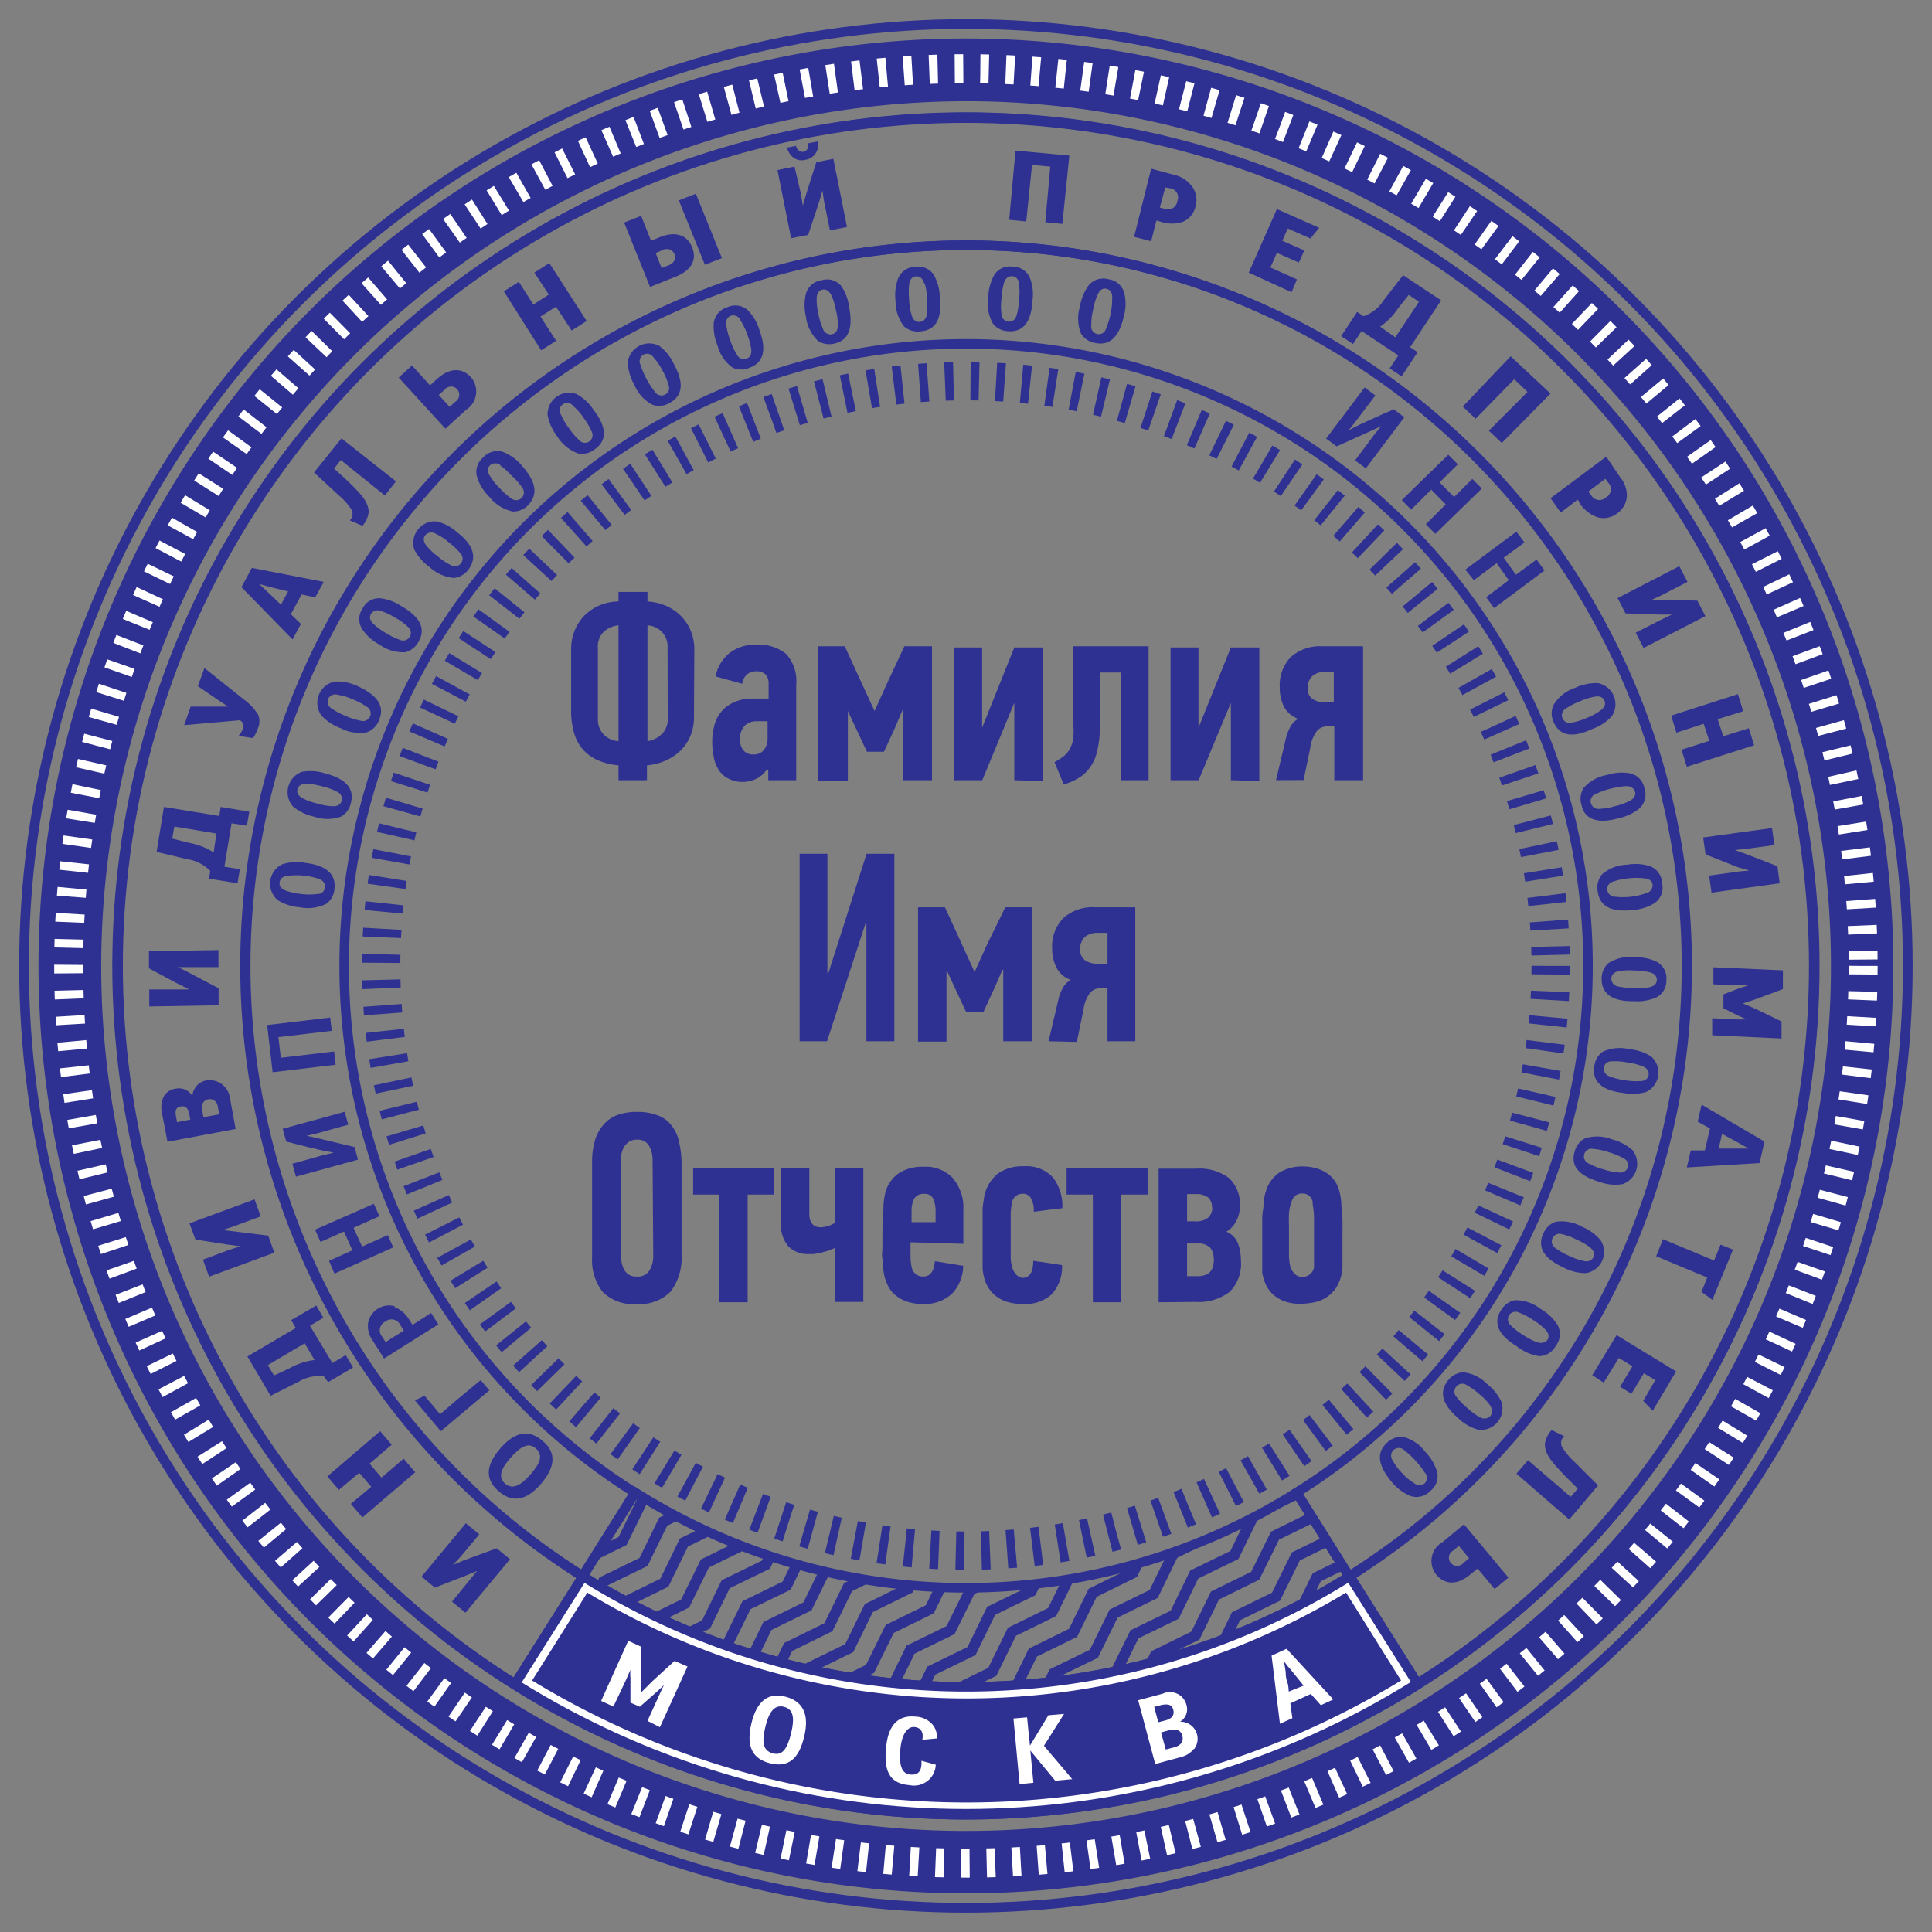 <svg id="_02" data-name="02" xmlns="http://www.w3.org/2000/svg" xmlns:xlink="http://www.w3.org/1999/xlink" viewBox="0 0 113.39 113.39"><rect x="0" y="0" width="113.39" height="113.39" fill="#808080" stroke="none"/><defs><style>.cls-1,.cls-4,.cls-6,.cls-7,.cls-8,.cls-9{fill:none;stroke-miterlimit:10;}.cls-1,.cls-4,.cls-6,.cls-7,.cls-8{stroke:#2e3192;}.cls-1{stroke-width:0.56px;}.cls-2{fill:#2e3192;}.cls-3{fill:#fff;}.cls-4{stroke-width:2.25px;stroke-dasharray:0.5 1;}.cls-5{clip-path:url(#clip-path);}.cls-6{stroke-width:0.63px;}.cls-7{stroke-width:0.57px;}.cls-8{stroke-width:0.62px;}.cls-9{stroke:#fff;stroke-width:1.7px;stroke-dasharray:0.5 1;}</style><clipPath id="clip-path"><path class="cls-1" d="M79.18,92.51,76.1,87.6a36.48,36.48,0,0,1-38.81,0l-3.08,4.91a42.25,42.25,0,0,0,45,0Z"/></clipPath></defs><path class="cls-2" d="M56.69,99a42.05,42.05,0,0,1-22.48-6.48l-4,6.34a49.75,49.75,0,0,0,53,0l-4-6.34A42.09,42.09,0,0,1,56.69,99Z"/><path class="cls-1" d="M56.69,99a42.05,42.05,0,0,1-22.48-6.48l-4,6.34a49.75,49.75,0,0,0,53,0l-4-6.34A42.09,42.09,0,0,1,56.69,99Z"/><path class="cls-3" d="M79,93.47l3.23,5.16a49,49,0,0,1-51,0l3.24-5.16a43,43,0,0,0,44.53,0m.22-1a42.25,42.25,0,0,1-45,0l-4,6.34a49.75,49.75,0,0,0,53,0l-4-6.34Z"/><path class="cls-1" d="M106.48,56.69A49.79,49.79,0,1,0,30.22,98.85l4-6.34a42.3,42.3,0,1,1,45,0l4,6.34A49.74,49.74,0,0,0,106.48,56.69Z"/><path class="cls-1" d="M20.2,56.69A36.5,36.5,0,1,1,76.1,87.6l3.08,4.91a42.3,42.3,0,1,0-45,0l3.08-4.91A36.47,36.47,0,0,1,20.2,56.69Z"/><circle class="cls-4" cx="56.69" cy="56.69" r="34.32"/><path class="cls-2" d="M31.86,84.58q1.19,1-.12,2.52c-.87,1-1.7,1.11-2.49.41S28.5,86,29.37,85,31.07,83.88,31.86,84.58Zm-2.22,2.49c.42.37.9.14,1.48-.52s.77-1.12.35-1.52-.88-.17-1.48.5S29.22,86.69,29.64,87.07Z"/><path class="cls-2" d="M25.83,83,27,82l1.21-1,.51.6L25.87,84l-1.52-1.81c.25-.13.45-.21.57-.27Z"/><path class="cls-2" d="M23.16,76.72a1.67,1.67,0,0,1,.86.74l.19.3,1.09-.7.43.67-3.19,2-.68-1.07a1.46,1.46,0,0,1-.26-1,1.26,1.26,0,0,1,1.56-1Zm-.73,1.73.2.32,1.07-.68-.21-.33a.57.57,0,0,0-.88-.19A.56.56,0,0,0,22.43,78.45Z"/><path class="cls-2" d="M21.94,70.65l.33.73-1.52.68.5,1.1,1.51-.67.32.72-3.45,1.54L19.31,74l1.37-.62-.49-1.1-1.38.61-.32-.72Z"/><path class="cls-2" d="M19.59,67.65l-.72-.14-.65-.15-.75-.19L16.8,67l-.21-.75,3.64-1,.21.76-1.84.51-.6.14h0l.81.18,2,.48.2.74-3.64,1-.21-.76,1.79-.5.63-.15S19.58,67.66,19.59,67.65Z"/><path class="cls-2" d="M19.38,59.72l.09.78-3.13.37.14,1.21,3.13-.37.09.78L16,62.93l-.32-2.77Z"/><path class="cls-2" d="M19.63,52.17a1.2,1.2,0,0,1-.47.87,2.43,2.43,0,0,1-1.57.21,2.89,2.89,0,0,1-1.28-.41,1.27,1.27,0,0,1,.22-2.1,2.69,2.69,0,0,1,1.36-.1Q19.78,50.86,19.63,52.17Zm-2.73-.76c-.29,0-.46.16-.49.38s.1.4.39.49a3.85,3.85,0,0,0,.88.19,3.7,3.7,0,0,0,.92,0c.29,0,.44-.16.47-.39s-.1-.4-.36-.5a4.22,4.22,0,0,0-.91-.19A3.41,3.41,0,0,0,16.9,51.41Z"/><path class="cls-2" d="M20.59,47.14a1.18,1.18,0,0,1-.58.79,2.37,2.37,0,0,1-1.58,0,3,3,0,0,1-1.22-.58,1.27,1.27,0,0,1,.51-2.05,2.84,2.84,0,0,1,1.36.09C20.31,45.71,20.82,46.29,20.59,47.14ZM18,46c-.29,0-.48.1-.54.31s.05.41.32.55a3.55,3.55,0,0,0,.84.3,3.71,3.71,0,0,0,.91.16c.29,0,.46-.1.52-.32a.45.45,0,0,0-.29-.54,3.34,3.34,0,0,0-.87-.31A3.59,3.59,0,0,0,18,46Z"/><path class="cls-2" d="M22.25,42.26a1.21,1.21,0,0,1-.69.71A2.36,2.36,0,0,1,20,42.74,2.88,2.88,0,0,1,18.87,42a1.27,1.27,0,0,1,.79-2,2.79,2.79,0,0,1,1.33.27C22.17,40.81,22.59,41.45,22.25,42.26Zm-2.42-1.48a.47.47,0,0,0-.57.23.47.47,0,0,0,.23.59,4.23,4.23,0,0,0,.8.42,3.94,3.94,0,0,0,.88.28.45.45,0,0,0,.34-.83,3.81,3.81,0,0,0-.82-.43A3.43,3.43,0,0,0,19.83,40.78Z"/><path class="cls-2" d="M24.56,37.67a1.23,1.23,0,0,1-.77.61,2.39,2.39,0,0,1-1.52-.45,2.8,2.8,0,0,1-1-.89,1.07,1.07,0,0,1,0-1.21,1.09,1.09,0,0,1,1-.62,2.74,2.74,0,0,1,1.28.46C24.69,36.22,25,36.92,24.56,37.67Zm-2.18-1.8a.47.47,0,0,0-.6.15c-.12.2-.07.4.15.61a4.19,4.19,0,0,0,.73.53,4.06,4.06,0,0,0,.83.4.45.45,0,0,0,.45-.77,3.31,3.31,0,0,0-.75-.54A3.4,3.4,0,0,0,22.38,35.87Z"/><path class="cls-2" d="M27.5,33.42a1.23,1.23,0,0,1-.85.5,2.38,2.38,0,0,1-1.45-.65,2.94,2.94,0,0,1-.88-1,1.27,1.27,0,0,1,1.3-1.67,2.8,2.8,0,0,1,1.21.64C27.82,32,28,32.74,27.5,33.42Zm-1.92-2.09a.48.48,0,0,0-.61.07q-.22.27.06.63a4,4,0,0,0,.66.62,3.58,3.58,0,0,0,.76.51.45.45,0,0,0,.56-.7,4.19,4.19,0,0,0-.67-.63A3.29,3.29,0,0,0,25.58,31.33Z"/><path class="cls-2" d="M31,29.65a1.22,1.22,0,0,1-.91.37,2.37,2.37,0,0,1-1.35-.84A2.81,2.81,0,0,1,28,28a1.09,1.09,0,0,1,.36-1.15,1.11,1.11,0,0,1,1.15-.33,2.74,2.74,0,0,1,1.11.8C31.47,28.28,31.59,29,31,29.65Zm-1.62-2.34a.47.47,0,0,0-.62,0c-.17.16-.18.37,0,.63a3.65,3.65,0,0,0,.56.7,4,4,0,0,0,.7.62.45.45,0,0,0,.64-.62A3.33,3.33,0,0,0,30,27.9,3.21,3.21,0,0,0,29.34,27.31Z"/><path class="cls-2" d="M34.92,26.36a1.2,1.2,0,0,1-1,.25,2.44,2.44,0,0,1-1.22-1,3,3,0,0,1-.56-1.23,1.26,1.26,0,0,1,1.7-1.25,2.76,2.76,0,0,1,1,.93C35.62,25.08,35.64,25.85,34.92,26.36Zm-1.28-2.53a.44.44,0,1,0-.71.52,3.93,3.93,0,0,0,.46.78,4.12,4.12,0,0,0,.6.7.45.45,0,0,0,.6.08.46.46,0,0,0,.12-.61,3.94,3.94,0,0,0-.47-.79A3.18,3.18,0,0,0,33.64,23.83Z"/><path class="cls-2" d="M39.3,23.65a1.21,1.21,0,0,1-1,.11,2.34,2.34,0,0,1-1.07-1.17,3,3,0,0,1-.39-1.29,1.27,1.27,0,0,1,1.85-1,2.75,2.75,0,0,1,.86,1.07C40.16,22.47,40.07,23.24,39.3,23.65ZM38.37,21a.44.44,0,1,0-.78.41A5.05,5.05,0,0,0,38.44,23a.45.45,0,0,0,.59.16.44.44,0,0,0,.2-.58,3.49,3.49,0,0,0-.36-.85A3.25,3.25,0,0,0,38.37,21Z"/><path class="cls-2" d="M44,21.58a1.21,1.21,0,0,1-1,0,2.3,2.3,0,0,1-.89-1.31,2.9,2.9,0,0,1-.22-1.33,1.13,1.13,0,0,1,.8-.91,1.11,1.11,0,0,1,1.18.16,2.78,2.78,0,0,1,.7,1.18C45,20.53,44.82,21.28,44,21.58Zm-.54-2.79a.47.47,0,0,0-.56-.26q-.33.12-.27.57a3.9,3.9,0,0,0,.23.87,3.49,3.49,0,0,0,.39.84.44.44,0,0,0,.56.24c.22-.08.31-.26.28-.55a4.14,4.14,0,0,0-.24-.89A3.69,3.69,0,0,0,43.45,18.79Z"/><path class="cls-2" d="M48.94,20.17A1.18,1.18,0,0,1,48,20a2.36,2.36,0,0,1-.7-1.42,2.92,2.92,0,0,1,0-1.34,1.09,1.09,0,0,1,.92-.79,1.08,1.08,0,0,1,1.14.32A2.67,2.67,0,0,1,49.83,18C50.09,19.27,49.8,20,48.94,20.17Zm-.15-2.84c-.12-.25-.31-.38-.52-.33s-.34.22-.34.52a3.86,3.86,0,0,0,.1.9,4,4,0,0,0,.27.88.46.46,0,0,0,.52.32c.23-.05.35-.22.35-.51a3.28,3.28,0,0,0-.11-.91A3.44,3.44,0,0,0,48.79,17.33Z"/><path class="cls-2" d="M54,19.45a1.21,1.21,0,0,1-.94-.29,2.4,2.4,0,0,1-.5-1.5,2.8,2.8,0,0,1,.16-1.34,1.1,1.1,0,0,1,1-.66,1.09,1.09,0,0,1,1.09.48,2.8,2.8,0,0,1,.35,1.32C55.3,18.73,54.91,19.39,54,19.45Zm.24-2.82c-.08-.28-.25-.42-.47-.41s-.37.17-.41.47a4.44,4.44,0,0,0,0,.91,3.44,3.44,0,0,0,.15.91c.08.27.24.4.47.38s.37-.17.42-.45a3.92,3.92,0,0,0,0-.92A3.11,3.11,0,0,0,54.27,16.63Z"/><path class="cls-2" d="M59.18,19.44a1.22,1.22,0,0,1-.89-.42A2.4,2.4,0,0,1,58,17.46a2.89,2.89,0,0,1,.34-1.3,1.07,1.07,0,0,1,1.09-.51,1.09,1.09,0,0,1,1,.62,2.68,2.68,0,0,1,.17,1.35C60.53,18.89,60.06,19.5,59.18,19.44Zm.62-2.77c0-.28-.19-.45-.4-.46s-.4.12-.48.41a4.16,4.16,0,0,0-.14.89,3.46,3.46,0,0,0,0,.93.45.45,0,0,0,.42.44c.23,0,.39-.12.47-.39a4,4,0,0,0,.14-.91A3.31,3.31,0,0,0,59.8,16.67Z"/><path class="cls-2" d="M64.28,20.13a1.22,1.22,0,0,1-.83-.54A2.37,2.37,0,0,1,63.38,18a2.93,2.93,0,0,1,.51-1.25,1.11,1.11,0,0,1,1.16-.36,1.09,1.09,0,0,1,.92.76,2.66,2.66,0,0,1,0,1.37C65.69,19.77,65.14,20.31,64.28,20.13Zm1-2.66c0-.29-.12-.47-.34-.52s-.4.07-.52.35a3.5,3.5,0,0,0-.26.86,3.34,3.34,0,0,0-.11.92.44.44,0,0,0,.87.18,4,4,0,0,0,.27-.89A3.85,3.85,0,0,0,65.27,17.47Z"/><path class="cls-2" d="M79.2,25.23c.19-.1.41-.22.65-.33l.61-.28.7-.32c.31-.13.53-.22.64-.28l.62.47-2.26,3-.63-.47,1.14-1.53.4-.49h0c-.19.1-.44.22-.74.35l-1.88.85-.62-.46,2.26-3,.63.47L79.59,24.7l-.4.51S79.2,25.22,79.2,25.23Z"/><path class="cls-2" d="M84.24,31.33l-.56-.56,1.17-1.17L84,28.74l-1.18,1.17-.55-.56L85,26.69l.56.56-1.07,1.06.85.86,1.07-1.06.56.56Z"/><path class="cls-2" d="M87.69,35.69l-.47-.64,1.33-1-.71-1-1.34,1L86,33.43l3-2.23.47.64-1.22.89.72,1,1.21-.89.47.64Z"/><path class="cls-2" d="M91.18,42.37a1.16,1.16,0,0,1,0-1,2.33,2.33,0,0,1,1.26-1,3,3,0,0,1,1.32-.28,1.26,1.26,0,0,1,.84,1.94,2.73,2.73,0,0,1-1.14.75C92.27,43.34,91.52,43.18,91.18,42.37Zm2.75-.67c.24-.17.32-.37.24-.57s-.28-.3-.58-.24a3.49,3.49,0,0,0-.86.27,4.1,4.1,0,0,0-.82.42.45.45,0,0,0-.21.57.46.46,0,0,0,.56.26,3.94,3.94,0,0,0,.88-.28A3.59,3.59,0,0,0,93.93,41.7Z"/><path class="cls-2" d="M92.82,47.25a1.2,1.2,0,0,1,.12-1,2.37,2.37,0,0,1,1.39-.77,2.78,2.78,0,0,1,1.35-.09,1.09,1.09,0,0,1,.83.87,1.11,1.11,0,0,1-.27,1.17,2.88,2.88,0,0,1-1.23.59C93.77,48.37,93,48.1,92.82,47.25ZM95.65,47c.25-.13.37-.33.31-.53s-.24-.34-.54-.33a4.86,4.86,0,0,0-.89.15,4.07,4.07,0,0,0-.87.31.44.44,0,0,0-.29.54.46.46,0,0,0,.52.33,3.56,3.56,0,0,0,.91-.16A3.62,3.62,0,0,0,95.65,47Z"/><path class="cls-2" d="M93.77,52.32a1.22,1.22,0,0,1,.25-1,2.33,2.33,0,0,1,1.48-.57,2.76,2.76,0,0,1,1.34.09,1.1,1.1,0,0,1,.71,1A1.12,1.12,0,0,1,97.12,53a2.81,2.81,0,0,1-1.3.41C94.56,53.55,93.88,53.19,93.77,52.32Zm2.84.1a.47.47,0,0,0,.38-.48c0-.23-.19-.36-.49-.39a4,4,0,0,0-.9,0,3.59,3.59,0,0,0-.91.19.45.45,0,0,0-.36.49.46.46,0,0,0,.47.4,4.25,4.25,0,0,0,.92,0A3.92,3.92,0,0,0,96.61,52.42Z"/><path class="cls-2" d="M94,57.45a1.21,1.21,0,0,1,.38-.91,2.33,2.33,0,0,1,1.54-.36,2.87,2.87,0,0,1,1.32.27,1.1,1.1,0,0,1,.56,1.08,1.09,1.09,0,0,1-.57,1,2.83,2.83,0,0,1-1.35.23C94.63,58.78,94,58.33,94,57.45Zm2.8.49c.28-.06.44-.21.44-.43s-.14-.38-.43-.45a3.92,3.92,0,0,0-.9-.1A3.56,3.56,0,0,0,95,57c-.28.06-.42.21-.43.44a.47.47,0,0,0,.41.46,4.53,4.53,0,0,0,.92.09A3.58,3.58,0,0,0,96.82,57.94Z"/><path class="cls-2" d="M93.57,62.58a1.21,1.21,0,0,1,.49-.85,2.37,2.37,0,0,1,1.58-.15A2.84,2.84,0,0,1,96.9,62a1.26,1.26,0,0,1-.29,2.09,2.92,2.92,0,0,1-1.37.05C94,64,93.43,63.45,93.57,62.58Zm2.69.87c.29,0,.47-.15.5-.36s-.08-.4-.36-.51a3.76,3.76,0,0,0-.88-.22,3.52,3.52,0,0,0-.92-.07.46.46,0,0,0-.48.38c0,.23.08.4.34.5a3.89,3.89,0,0,0,.9.23A4.16,4.16,0,0,0,96.26,63.45Z"/><path class="cls-2" d="M92.42,67.58a1.17,1.17,0,0,1,.61-.77,2.35,2.35,0,0,1,1.58.06,2.9,2.9,0,0,1,1.2.63,1.27,1.27,0,0,1-.59,2,2.7,2.7,0,0,1-1.36-.14C92.65,69,92.16,68.42,92.42,67.58ZM95,68.81a.47.47,0,0,0,.54-.29c.07-.22,0-.41-.29-.56a4.56,4.56,0,0,0-.84-.34,3.79,3.79,0,0,0-.91-.19.44.44,0,0,0-.52.31.45.45,0,0,0,.27.55,3.84,3.84,0,0,0,.86.34A3.69,3.69,0,0,0,95,68.81Z"/><path class="cls-2" d="M90.58,72.39a1.23,1.23,0,0,1,.71-.68,2.39,2.39,0,0,1,1.56.29,2.82,2.82,0,0,1,1.09.79,1.26,1.26,0,0,1-.86,1.93,2.75,2.75,0,0,1-1.32-.33C90.6,73.86,90.21,73.19,90.58,72.39ZM92.94,74a.48.48,0,0,0,.58-.21c.1-.21,0-.41-.21-.59a3.83,3.83,0,0,0-.79-.45,3.64,3.64,0,0,0-.87-.32.45.45,0,0,0-.37.81,3.6,3.6,0,0,0,.8.46A3.28,3.28,0,0,0,92.94,74Z"/><path class="cls-2" d="M88.1,76.89a1.22,1.22,0,0,1,.8-.58,2.34,2.34,0,0,1,1.5.5,2.94,2.94,0,0,1,1,.93A1.12,1.12,0,0,1,91.3,79a1.1,1.1,0,0,1-1,.59A2.84,2.84,0,0,1,89,79C87.92,78.34,87.62,77.63,88.1,76.89Zm2.12,1.89c.27.09.49,0,.6-.14s.09-.4-.13-.61a3.66,3.66,0,0,0-.71-.56,4.1,4.1,0,0,0-.82-.43.45.45,0,0,0-.59.15.47.47,0,0,0,.11.61,4,4,0,0,0,.73.56A3.71,3.71,0,0,0,90.22,78.78Z"/><path class="cls-2" d="M85,81a1.22,1.22,0,0,1,.87-.46,2.3,2.3,0,0,1,1.42.7,2.84,2.84,0,0,1,.84,1.06,1.27,1.27,0,0,1-1.35,1.62,2.76,2.76,0,0,1-1.19-.68C84.64,82.43,84.44,81.68,85,81Zm1.84,2.16a.47.47,0,0,0,.62-.05c.15-.17.14-.38,0-.62a3.36,3.36,0,0,0-.62-.65,3.88,3.88,0,0,0-.75-.54.44.44,0,0,0-.61.07.45.45,0,0,0,0,.61,3.85,3.85,0,0,0,.64.66A4.06,4.06,0,0,0,86.85,83.18Z"/><path class="cls-2" d="M81.42,84.66a1.21,1.21,0,0,1,.92-.33,2.34,2.34,0,0,1,1.31.88,2.81,2.81,0,0,1,.69,1.16,1.09,1.09,0,0,1-.4,1.14,1.11,1.11,0,0,1-1.16.29A2.84,2.84,0,0,1,81.7,87C80.86,86,80.76,85.25,81.42,84.66ZM83,87.05a.48.48,0,0,0,.62,0,.46.46,0,0,0,0-.63A5.55,5.55,0,0,0,82.4,85.1a.45.45,0,0,0-.61,0,.47.47,0,0,0-.05.62,3.67,3.67,0,0,0,.55.74A3.31,3.31,0,0,0,83,87.05Z"/><path class="cls-2" d="M29.15,90.87l.78.64-2.61,3.14L26.53,94l1-1.23L28,92.2h0l-.73.3-1.75.68-.78-.65,2.6-3.13.79.65L27,91.4l-.42.45h0l.61-.26Z"/><path class="cls-2" d="M22.31,84l.68.79-1.3,1.11.7.82,1.3-1.11.68.8-3.1,2.65-.68-.8,1.2-1-.71-.82-1.19,1-.68-.79Z"/><path class="cls-2" d="M15.88,81.92l-1.36-2.31,2.84-1.67-.27-.46,1.47-.86.42.72-.79.47L19.51,80l.78-.47.43.73-1.46.86L19,80.77a2.35,2.35,0,0,0-1.48.33Zm2-3.08-2.16,1.28.36.61L17,80.3a4,4,0,0,1,1.46-.48Z"/><path class="cls-2" d="M15.74,72.52l.36,1-3.83,1.41-.36-1,1.5-.56.7-.23v0l-.79-.1-1.85-.29-.35-.95,3.82-1.41.36,1-1.65.61-.59.19h0l.66.08Z"/><path class="cls-2" d="M13.5,64.47l.33,1.79-4,.75L9.5,65.29a1.44,1.44,0,0,1,.1-.91.9.9,0,0,1,.69-.48.91.91,0,0,1,1,.43h0a1,1,0,0,1,.89-.93A1.21,1.21,0,0,1,13.5,64.47Zm-3.18,1,.07.39.78-.15-.07-.35c-.06-.33-.22-.47-.49-.42S10.27,65.16,10.32,65.45Zm1.53-.4.09.5.93-.17-.09-.45a.47.47,0,1,0-.93.12Z"/><path class="cls-2" d="M12.83,58v1l-4.07.07,0-1,1.6,0h.74l-.71-.36-1.65-.88,0-1,4.08-.07v1l-1.76,0-.61,0h0l.59.3Z"/><path class="cls-2" d="M9.19,50l.43-2.64,3.25.53.08-.53,1.68.28-.14.82-.9-.14-.42,2.55.91.14-.14.83-1.67-.27.07-.45A2.33,2.33,0,0,0,11,50.43Zm3.51-1.08-2.47-.41-.12.71,1,.25a3.93,3.93,0,0,1,1.43.56Z"/><path class="cls-2" d="M13.37,41.46l-.53-.35-1.23-.84L12,39.21l2.31,1.84a3.3,3.3,0,0,1,.82.86,1,1,0,0,1,0,.85,2.26,2.26,0,0,1-.28.56L14,43.19a1.45,1.45,0,0,0,.26-.42.37.37,0,0,0-.1-.44l-.07-.06-3.28.29.38-1.09,1.53,0c.22,0,.43,0,.64,0Z"/><path class="cls-2" d="M19,34.15l-.5.91-.8-.17-.63,1.16.59.57-.49.91-3-3.07.61-1.13Zm-3.19.69.68.65.42-.78L16,34.49l-.78-.21h0Z"/><path class="cls-2" d="M23.24,28.25l-.65.83L20,27l-.39.5.73.67.31.3a3.8,3.8,0,0,1,.27.28,2.74,2.74,0,0,1,.25.27,2.27,2.27,0,0,1,.34.51,1.33,1.33,0,0,1,.13.52,1.49,1.49,0,0,1-.37.81l-.74-.32a.54.54,0,0,0,.11-.61,3.67,3.67,0,0,0-.76-.86l-1.45-1.34,1.61-2Z"/><path class="cls-2" d="M27.36,24.05l-1.22,1.11-2.74-3,.78-.71,1.06,1.17.4-.37c.73-.66,1.45-.7,2-.11A1.28,1.28,0,0,1,27.36,24.05Zm-1.27-1.17-.34.3.64.7.33-.3a.48.48,0,1,0-.63-.7Z"/><path class="cls-2" d="M34.43,18.84l-.88.56L32.63,18l-.91.58L32.64,20l-.88.56L29.57,17.1l.88-.56.85,1.33.91-.58L31.36,16l.88-.56Z"/><path class="cls-2" d="M39.68,16.23l-1.53.61-1.52-3.78,1-.39.58,1.46.51-.21c.91-.36,1.6-.15,1.9.59S40.58,15.86,39.68,16.23Zm-.79-1.55-.41.17.35.88.41-.16c.33-.14.46-.38.34-.67A.49.49,0,0,0,38.89,14.68Zm3.48.47-1,.39-1.53-3.78,1-.39Z"/><path class="cls-2" d="M47.43,13.79l-1,.19-.8-4,1-.2L47,11.35l.12.72h0l.22-.76.57-1.79,1-.2.8,4-1,.2-.35-1.72-.09-.62h0l-.18.63Zm0-5.38L48,8.3a1,1,0,0,1-.11.67.88.88,0,0,1-.63.41.81.81,0,0,1-.72-.15,1.08,1.08,0,0,1-.35-.57l.53-.1a.41.41,0,0,0,.45.35A.4.4,0,0,0,47.43,8.41Z"/><path class="cls-2" d="M62.35,13.14l-1-.1.29-3.26-1.07-.1L60.23,13l-1-.1.37-4.06,3.16.29Z"/><path class="cls-2" d="M67.87,12.94l-.31,1.22-1-.26,1-4,1.38.37A1.75,1.75,0,0,1,70,11a1.32,1.32,0,0,1,.16,1.13,1.27,1.27,0,0,1-.72.88,2,2,0,0,1-1.32,0Zm.2-.76.29.08a.56.56,0,0,0,.74-.46.54.54,0,0,0-.44-.75L68.39,11Z"/><path class="cls-2" d="M75.8,17.15,73.29,16l1.65-3.73,2.48,1.1-.51.63-1.33-.59-.32.72,1.29.57-.32.71-1.29-.57-.38.86,1.56.7Z"/><path class="cls-2" d="M82.35,16.15l2.23,1.48-1.82,2.75.44.29-.94,1.42-.7-.47.51-.76-2.16-1.43-.5.76-.7-.46.94-1.42.38.25a2.27,2.27,0,0,0,1.18-.94Zm-.46,3.65,1.39-2.09-.6-.4-.63.79A3.81,3.81,0,0,1,81,19.17Z"/><path class="cls-2" d="M88.14,26l-.76-.72L89.65,23l-.78-.74L86.6,24.58l-.75-.72,2.81-2.95L91,23.1Z"/><path class="cls-2" d="M92.6,29.32l-1,.76L91,29.24l3.27-2.44L95.08,28a1.67,1.67,0,0,1,.4,1.13,1.31,1.31,0,0,1-.57,1,1.29,1.29,0,0,1-1.11.24,2.05,2.05,0,0,1-1.06-.79Zm.62-.47.18.24a.56.56,0,0,0,.86.1.55.55,0,0,0,.13-.86l-.17-.23Z"/><path class="cls-2" d="M95.4,36l-.46-.9,3.62-1.87.48.92-1.43.74-.66.31v0h.8l1.87.05.47.91-3.63,1.87L96,37.13l1.57-.8.56-.26h-.67Z"/><path class="cls-2" d="M99,45l-.31-1,1.63-.52-.33-1L98.39,43l-.31-1L102,40.74l.31,1-1.5.47.33,1,1.5-.47.31,1Z"/><path class="cls-2" d="M100.1,50.15l-.14-1L104,48.6l.14,1-1.59.21-.73.08v0l.75.27,1.75.68.13,1-4,.55-.14-1,1.75-.24.61-.06h0L102,50.9Z"/><path class="cls-2" d="M102.22,58.86l.79.34,1.55.75,0,1-4.07-.19,0-1,1.45.07.57,0v0L102,59.6l-.85-.42,0-.82.8-.31.64-.22v0h-.72l-1.31-.06,0-1,4.08.18,0,1.1-1.64.61-.79.26Z"/><path class="cls-2" d="M99,68.52l.23-1,.83,0,.3-1.29-.72-.4.23-1,3.69,2.17-.29,1.26Zm2.9-1.52-.83-.45-.2.86.94,0h.82Z"/><path class="cls-2" d="M99.86,75.82l.34-.84-3-1.25.4-1,3,1.25.38-.93.73.29-1.21,2.95Z"/><path class="cls-2" d="M93.45,80.71l1.43-2.35,3.49,2.13L97,82.8l-.56-.58L97.15,81l-.67-.4-.73,1.2-.67-.41.73-1.2-.8-.49-.89,1.45Z"/><path class="cls-2" d="M89,86.49l.68-.79,2.5,2.15.42-.48-.71-.71-.29-.3-.26-.29a3.57,3.57,0,0,1-.24-.29,2.12,2.12,0,0,1-.33-.53,1.25,1.25,0,0,1-.1-.51,1.53,1.53,0,0,1,.4-.81l.73.36a.54.54,0,0,0-.14.6,3.94,3.94,0,0,0,.73.89l1.4,1.4-1.69,2Z"/><path class="cls-2" d="M84.66,90.51l1.26-1.05,2.61,3.13-.81.67-1-1.2-.43.35c-.75.62-1.47.63-2,0A1.27,1.27,0,0,1,84.66,90.51Zm1.22,1.23.34-.29-.6-.72-.34.28a.47.47,0,0,0-.12.73A.48.48,0,0,0,85.88,91.74Z"/><path class="cls-3" d="M38.73,101.37,38,101l.73-1.6q.12-.27.24-.51v0s-.18.18-.42.4l-1,.88L37,99.93V98.48A2.44,2.44,0,0,1,37,98h0l-.27.62L36,100.16l-.72-.33,1.59-3.53.77.35,0,2c0,.28,0,.51,0,.67h0l.65-.65,1.3-1.19.76.33Z"/><path class="cls-3" d="M45.2,103.49c-1.05-.26-1.42-1-1.1-2.34s1-1.83,2-1.57,1.42,1,1.1,2.34S46.25,103.75,45.2,103.49Zm.81-3.32c-.56-.13-.88.3-1.09,1.18s-.16,1.38.42,1.55.87-.27,1.09-1.17S46.57,100.31,46,100.17Z"/><path class="cls-3" d="M52,102.64c.1-1.34.67-2,1.73-1.89a1.38,1.38,0,0,1,.94.4,1.09,1.09,0,0,1,.31.88l-.85.08c.09-.42-.07-.72-.47-.75s-.75.43-.82,1.35.08,1.4.61,1.44.66-.32.63-.81l.84.23a1.27,1.27,0,0,1-1.53,1.2C52.26,104.69,51.87,104,52,102.64Z"/><path class="cls-3" d="M62.93,104.42l-1,.09-1.46-1.77.18,1.89-.81.08-.36-3.85.8-.07.08.83.09.83,1.08-1.78.92-.08-1.18,1.87Z"/><path class="cls-3" d="M70.08,102.63a1.4,1.4,0,0,1-.76.49l-1.52.41-1-3.74,1.45-.39a1,1,0,0,1,1.38.65.86.86,0,0,1-.37,1h0a1,1,0,0,1,.82,1.61Zm-1.89-2.57-.45.12.24.9.43-.11c.38-.11.53-.31.45-.62S68.56,100,68.19,100.06Zm.45,1.48-.5.14.28,1,.5-.13c.39-.11.56-.34.47-.68S69,101.45,68.64,101.54Z"/><path class="cls-3" d="M78.25,99.74l-.73.34-.3-.34-.29-.32-1.2.55.12.87-.73.33-.49-4,.88-.4Zm-1.74-.81L75.76,98l-.22-.25a1.52,1.52,0,0,0-.18-.23h0l.1.61c0,.13,0,.33.09.59s.07.44.09.56Z"/><path class="cls-2" d="M40.73,42.08a2.79,2.79,0,0,1-.25,1.2,2.63,2.63,0,0,1-.63.86,3.07,3.07,0,0,1-.88.54,3.56,3.56,0,0,1-1,.24v.87H36.3v-.87h0A4,4,0,0,1,35,44.58a2.55,2.55,0,0,1-.86-.68,2.6,2.6,0,0,1-.48-1,4.65,4.65,0,0,1-.14-1.22V38.14a2.9,2.9,0,0,1,.24-1.21,2.71,2.71,0,0,1,.63-.89,2.89,2.89,0,0,1,1.91-.74v-.56H38l0,.56a3.21,3.21,0,0,1,1,.22,2.78,2.78,0,0,1,.88.55,2.71,2.71,0,0,1,.63.88,2.87,2.87,0,0,1,.24,1.21ZM36.3,36.7a1.53,1.53,0,0,0-.88.39,1.22,1.22,0,0,0-.33.92v4.22a1.3,1.3,0,0,0,.11.54,1.39,1.39,0,0,0,.28.39,1.28,1.28,0,0,0,.39.24,1.34,1.34,0,0,0,.43.1ZM39.18,38a1.23,1.23,0,0,0-.35-.93A1.29,1.29,0,0,0,38,36.7l0,6.8a1.71,1.71,0,0,0,.41-.12,1.66,1.66,0,0,0,.39-.26,1.08,1.08,0,0,0,.28-.38,1.19,1.19,0,0,0,.11-.51Z"/><path class="cls-2" d="M45,45.17a1.53,1.53,0,0,1-.62.54,1.75,1.75,0,0,1-.78.18,1.71,1.71,0,0,1-.86-.2,1.38,1.38,0,0,1-.56-.51,2,2,0,0,1-.29-.76,4.42,4.42,0,0,1-.09-.92,3.48,3.48,0,0,1,.12-.9,2,2,0,0,1,.38-.79,1.91,1.91,0,0,1,.69-.55A2.47,2.47,0,0,1,44.11,41h1v-.85a.82.82,0,0,0-.16-.55.78.78,0,0,0-.61-.2.81.81,0,0,0-.47.16.88.88,0,0,0-.31.57L42,39.7a2.33,2.33,0,0,1,.81-1.37,2.43,2.43,0,0,1,1.58-.49,2.53,2.53,0,0,1,1.75.54,2.37,2.37,0,0,1,.59,1.81v5.6H45.09v-.6Zm.05-2.84h-.67a1,1,0,0,0-.65.24,1.06,1.06,0,0,0-.29.85.9.9,0,0,0,.21.64.73.73,0,0,0,.56.22.76.76,0,0,0,.62-.26,1.08,1.08,0,0,0,.22-.71Z"/><path class="cls-2" d="M53,41.6l-.47,1.11-.65,1.41h-1l-.65-1.39-.47-1h0v4.11H48V37.93h1.58l1.06,2.31.69,1.49h0l.68-1.51,1.07-2.29H54.7v7.86H53V41.6Z"/><path class="cls-2" d="M59.53,45.79V41.25h0l-1.88,4.54H56V38h1.64v4.71h0L59.53,38H61.2v7.84Z"/><path class="cls-2" d="M64.55,39.47v3.16A5.79,5.79,0,0,1,64.41,44,2.56,2.56,0,0,1,64,45a2.23,2.23,0,0,1-.66.64,3.62,3.62,0,0,1-.91.4l-.54-1.31a3.91,3.91,0,0,0,.54-.35,1.37,1.37,0,0,0,.35-.41,2,2,0,0,0,.2-.55A4.67,4.67,0,0,0,63,42.6V37.93h4.41v7.86H65.78V39.47Z"/><path class="cls-2" d="M72.24,45.79V41.25h0l-1.89,4.54H68.7V38h1.64v4.71h0L72.24,38h1.67v7.84Z"/><path class="cls-2" d="M74.89,45.79l.57-2.41a2.51,2.51,0,0,1,.25-.68,1.18,1.18,0,0,1,.48-.51,1.52,1.52,0,0,1-.85-.75,2.44,2.44,0,0,1-.23-1.08,2.39,2.39,0,0,1,.64-1.79,2.57,2.57,0,0,1,1.86-.64H80v7.86H78.31V42.63h-.4a.8.8,0,0,0-.61.26,2.07,2.07,0,0,0-.4,1l-.39,1.89Zm2.91-6.36a1.13,1.13,0,0,0-.77.24.93.93,0,0,0-.28.74A.72.72,0,0,0,77,41a1.18,1.18,0,0,0,.74.21h.54V39.43Z"/><path class="cls-2" d="M50.8,54.19l-2.26,6.92H46.93v-11h1.63v7h.06l2.24-7h1.63v11H50.85V54.19Z"/><path class="cls-2" d="M58.83,56.92,58.36,58l-.65,1.41h-1l-.65-1.39-.46-1h-.05v4.11H53.88V53.25h1.58l1.06,2.31.68,1.49h0l.68-1.51L59,53.25h1.58v7.86h-1.7V56.92Z"/><path class="cls-2" d="M61.54,61.11l.57-2.41a2.22,2.22,0,0,1,.25-.68,1.18,1.18,0,0,1,.48-.51,1.48,1.48,0,0,1-.85-.75,2.44,2.44,0,0,1-.24-1.08,2.4,2.4,0,0,1,.65-1.79,2.55,2.55,0,0,1,1.85-.64h2.38v7.86H65V58h-.41a.82.82,0,0,0-.61.26,2.09,2.09,0,0,0-.39,1l-.39,1.89Zm2.91-6.36a1.17,1.17,0,0,0-.78.24,1,1,0,0,0-.28.74.75.75,0,0,0,.28.62,1.23,1.23,0,0,0,.75.21H65V54.75Z"/><path class="cls-2" d="M40,73.6a3.31,3.31,0,0,1-.63,2.19,2.51,2.51,0,0,1-2,.74,2.5,2.5,0,0,1-2-.71,3,3,0,0,1-.62-2V68.22A4.46,4.46,0,0,1,34.9,67a2.41,2.41,0,0,1,.46-.92,2,2,0,0,1,.8-.61,3.14,3.14,0,0,1,1.2-.21,3.22,3.22,0,0,1,1.24.2,1.77,1.77,0,0,1,.8.58,2.25,2.25,0,0,1,.44.92A5.57,5.57,0,0,1,40,68.21ZM38.3,68.08a1.69,1.69,0,0,0-.2-.82.74.74,0,0,0-.73-.37.78.78,0,0,0-.48.14,1,1,0,0,0-.29.33,1.51,1.51,0,0,0-.14.44,4.09,4.09,0,0,0,0,.46v5.55a1.44,1.44,0,0,0,.21.77.77.77,0,0,0,.72.34.78.78,0,0,0,.73-.36,1.64,1.64,0,0,0,.22-.86Z"/><path class="cls-2" d="M43.88,70.11v6.32H42.21V70.11H40.68V68.57h4.75v1.54Z"/><path class="cls-2" d="M49,73.24a3.89,3.89,0,0,1-.41.17l-.43.12-.39.07-.29,0a1.6,1.6,0,0,1-1.21-.45,1.92,1.92,0,0,1-.43-1.38v-3.2H47.5v2.67c0,.53.23.79.68.79a1.69,1.69,0,0,0,.82-.26v-3.2h1.67v7.84H49Z"/><path class="cls-2" d="M53.44,72.91c0,.29,0,.57,0,.85a3.06,3.06,0,0,0,.07.63.66.66,0,0,0,.68.53c.4,0,.63-.3.68-.9l1.66.27a2.39,2.39,0,0,1-.66,1.64,2.34,2.34,0,0,1-1.72.6,2.78,2.78,0,0,1-.92-.14,2.08,2.08,0,0,1-.66-.36,1.65,1.65,0,0,1-.42-.5,3,3,0,0,1-.23-.58,3.47,3.47,0,0,1-.08-.47c0-.19,0-.4-.05-.61s0-.44,0-.67,0-.44,0-.64q0-.77.06-1.53A3.9,3.9,0,0,1,52,69.86a2,2,0,0,1,.75-1,2.48,2.48,0,0,1,1.44-.38,2.2,2.2,0,0,1,1.72.65A2.68,2.68,0,0,1,56.54,71v2Zm.14-2.38a1.47,1.47,0,0,0-.08.46c0,.2,0,.45,0,.74h1.41v-.67a1.84,1.84,0,0,0-.13-.69.54.54,0,0,0-.55-.3A.61.61,0,0,0,53.58,70.53Z"/><path class="cls-2" d="M60,76.53a3,3,0,0,1-.91-.13,2,2,0,0,1-1.1-.85,2.22,2.22,0,0,1-.24-.6,3.47,3.47,0,0,1-.08-.47c0-.19,0-.4,0-.61s0-.44,0-.67,0-.44,0-.63,0-.51,0-.78,0-.53,0-.77.05-.47.08-.69a1.71,1.71,0,0,1,.13-.5,2.12,2.12,0,0,1,.76-1,2.48,2.48,0,0,1,1.44-.38,2.12,2.12,0,0,1,1.72.66,2.76,2.76,0,0,1,.55,1.8l-.84.1-.84.11a1.44,1.44,0,0,0-.17-.81.54.54,0,0,0-.47-.25.63.63,0,0,0-.63.47,5,5,0,0,0-.08.63c0,.32,0,.69,0,1.11v.57c0,.31,0,.6,0,.89a2.13,2.13,0,0,0,.09.66.91.91,0,0,0,.22.4A.61.61,0,0,0,60,75c.43,0,.64-.33.64-1l.85.12.84.13a2.38,2.38,0,0,1-.61,1.72A2.33,2.33,0,0,1,60,76.53Z"/><path class="cls-2" d="M65.81,70.11v6.32H64.14V70.11H62.6V68.57h4.75v1.54Z"/><path class="cls-2" d="M68,76.43V68.59h2.2a2.88,2.88,0,0,1,1.94.56,2.08,2.08,0,0,1,.63,1.63,1.85,1.85,0,0,1-.2.86,1.59,1.59,0,0,1-.59.65h0a1.24,1.24,0,0,1,.68.69,2.93,2.93,0,0,1,.17,1,2.33,2.33,0,0,1-.66,1.84,3,3,0,0,1-2,.59Zm3.13-5.56a.77.77,0,0,0-.2-.57,1.11,1.11,0,0,0-.68-.22h-.58v1.6h.46a1.13,1.13,0,0,0,.77-.21A.78.78,0,0,0,71.15,70.87Zm.1,3a.94.94,0,0,0-.21-.65,1,1,0,0,0-.77-.24h-.58v1.92h.58a1.45,1.45,0,0,0,.52-.08.72.72,0,0,0,.29-.22.81.81,0,0,0,.14-.33A2.41,2.41,0,0,0,71.25,73.86Z"/><path class="cls-2" d="M76.44,68.46a2.86,2.86,0,0,1,1,.17,2,2,0,0,1,.71.45,1.84,1.84,0,0,1,.41.67,3.51,3.51,0,0,1,.16.82c0,.31.06.65.07,1s0,.71,0,1V73c0,.24,0,.48,0,.73s0,.48,0,.71a2.6,2.6,0,0,1-.33,1.07,2,2,0,0,1-1.36.93,4.32,4.32,0,0,1-.79.08,2.59,2.59,0,0,1-.93-.15,2.09,2.09,0,0,1-.67-.4,2,2,0,0,1-.42-.58,3.24,3.24,0,0,1-.21-.69c0-.14,0-.3,0-.47s0-.36,0-.55,0-.38,0-.58v-.55c0-.25,0-.51,0-.78s0-.53.05-.77,0-.47.07-.69a2.72,2.72,0,0,1,.13-.5,2,2,0,0,1,.77-1A2.57,2.57,0,0,1,76.44,68.46Zm0,1.59a.6.6,0,0,0-.55.28,1.52,1.52,0,0,0-.16.42,2.48,2.48,0,0,0-.08.51,6.32,6.32,0,0,0,0,.64v1.77a3.24,3.24,0,0,0,.07.63,1.1,1.1,0,0,0,.25.45.6.6,0,0,0,.49.19.64.64,0,0,0,.42-.15.73.73,0,0,0,.24-.38s0-.12,0-.24,0-.27,0-.45,0-.36,0-.56v-.6c0-.37,0-.73,0-1.08a4.51,4.51,0,0,0-.08-.8A.59.59,0,0,0,77,70.4.58.58,0,0,0,76.43,70.05Z"/><g class="cls-5"><polyline class="cls-6" points="-2.32 118.31 0.04 117.15 1.2 114.79 3.55 113.64 4.71 111.28 7.06 110.13 8.21 107.77 10.57 106.62 11.73 104.26 14.08 103.11 15.24 100.75 17.59 99.6 18.75 97.24 21.11 96.08 22.26 93.73 24.62 92.57 25.77 90.21 28.13 89.06 29.29 86.7 31.64 85.55 32.8 83.19 35.15 82.04 36.3 79.69 38.66 78.53 39.81 76.18 42.16 75.03 43.32 72.67 45.68 71.51 46.83 69.16 49.19 68 50.34 65.64 52.7 64.49 53.86 62.13 56.22 60.97 57.38 58.61 59.73 57.46 60.89 55.1 63.25 53.94 64.41 51.58 66.77 50.42 67.92 48.06 70.29 46.9 71.44 44.55 73.8 43.39 74.96 41.02 77.33 39.87 78.49 37.5 80.86 36.34 82.02 33.97"/><polyline class="cls-6" points="-1.09 119.53 1.26 118.37 2.42 116.02 4.78 114.86 5.93 112.51 8.29 111.35 9.44 109 11.79 107.84 12.95 105.49 15.31 104.33 16.46 101.97 18.82 100.82 19.97 98.46 22.33 97.31 23.48 94.95 25.84 93.8 27 91.44 29.36 90.28 30.51 87.93 32.87 86.77 34.02 84.41 36.38 83.26 37.53 80.91 39.88 79.76 41.03 77.4 43.39 76.25 44.55 73.89 46.9 72.74 48.06 70.38 50.41 69.23 51.57 66.87 53.93 65.71 55.08 63.35 57.44 62.2 58.6 59.84 60.96 58.68 62.12 56.32 64.48 55.16 65.63 52.8 68 51.64 69.15 49.29 71.51 48.13 72.67 45.77 75.03 44.61 76.19 42.25 78.55 41.09 79.71 38.72 82.08 37.56 83.24 35.19"/><polyline class="cls-6" points="0.13 120.75 2.49 119.6 3.64 117.24 6 116.09 7.15 113.73 9.51 112.58 10.66 110.22 13.02 109.07 14.17 106.71 16.53 105.56 17.69 103.2 20.04 102.04 21.2 99.69 23.55 98.53 24.71 96.17 27.07 95.02 28.22 92.66 30.58 91.51 31.73 89.15 34.09 87.99 35.25 85.64 37.6 84.49 38.75 82.13 41.1 80.98 42.26 78.63 44.61 77.47 45.77 75.11 48.13 73.96 49.28 71.6 51.64 70.45 52.79 68.09 55.15 66.94 56.31 64.58 58.66 63.42 59.82 61.06 62.18 59.91 63.34 57.54 65.7 56.39 66.86 54.03 69.22 52.87 70.37 50.51 72.73 49.35 73.89 46.99 76.25 45.84 77.41 43.47 79.77 42.31 80.94 39.95 83.3 38.78 84.47 36.42"/><polyline class="cls-6" points="1.35 121.98 3.71 120.82 4.87 118.46 7.22 117.31 8.38 114.95 10.73 113.8 11.89 111.45 14.24 110.29 15.4 107.93 17.76 106.78 18.91 104.42 21.27 103.27 22.42 100.91 24.78 99.76 25.93 97.4 28.29 96.24 29.45 93.89 31.8 92.73 32.96 90.37 35.32 89.22 36.47 86.86 38.82 85.71 39.98 83.36 42.33 82.21 43.48 79.85 45.84 78.7 46.99 76.34 49.35 75.18 50.5 72.83 52.86 71.67 54.02 69.31 56.38 68.16 57.53 65.8 59.89 64.65 61.05 62.28 63.41 61.13 64.56 58.77 66.92 57.61 68.08 55.25 70.44 54.09 71.6 51.74 73.96 50.58 75.11 48.22 77.48 47.06 78.64 44.7 81 43.54 82.16 41.17 84.53 40.01 85.69 37.64"/><polyline class="cls-6" points="2.58 123.2 4.94 122.05 6.09 119.69 8.45 118.53 9.6 116.18 11.96 115.03 13.11 112.67 15.47 111.52 16.62 109.16 18.98 108 20.13 105.65 22.49 104.49 23.64 102.14 26 100.98 27.16 98.62 29.52 97.47 30.67 95.11 33.03 93.96 34.18 91.6 36.54 90.44 37.69 88.09 40.05 86.94 41.2 84.58 43.55 83.43 44.7 81.08 47.06 79.92 48.22 77.56 50.58 76.41 51.73 74.05 54.08 72.9 55.24 70.54 57.6 69.38 58.76 67.03 61.11 65.87 62.27 63.51 64.63 62.35 65.79 59.99 68.15 58.84 69.31 56.47 71.67 55.32 72.82 52.96 75.18 51.8 76.34 49.44 78.7 48.28 79.86 45.92 82.22 44.76 83.38 42.4 85.75 41.23 86.92 38.86"/><polyline class="cls-6" points="3.8 124.42 6.16 123.27 7.32 120.91 9.67 119.76 10.83 117.4 13.18 116.25 14.33 113.89 16.69 112.74 17.85 110.38 20.2 109.23 21.36 106.87 23.71 105.72 24.87 103.36 27.23 102.2 28.38 99.85 30.74 98.69 31.89 96.33 34.25 95.18 35.41 92.82 37.77 91.67 38.92 89.31 41.27 88.16 42.42 85.81 44.78 84.66 45.93 82.3 48.29 81.15 49.44 78.79 51.8 77.63 52.95 75.28 55.31 74.12 56.47 71.76 58.82 70.61 59.98 68.25 62.34 67.09 63.49 64.73 65.85 63.58 67.01 61.22 69.37 60.06 70.53 57.7 72.89 56.54 74.04 54.18 76.41 53.02 77.56 50.67 79.92 49.51 81.08 47.14 83.44 45.99 84.61 43.62 86.97 42.46 88.14 40.09"/><polyline class="cls-6" points="5.03 125.65 7.39 124.49 8.54 122.14 10.9 120.98 12.05 118.63 14.4 117.47 15.56 115.12 17.91 113.96 19.07 111.61 21.43 110.45 22.58 108.09 24.94 106.94 26.09 104.58 28.45 103.43 29.61 101.07 31.96 99.92 33.12 97.56 35.48 96.4 36.63 94.05 38.99 92.89 40.14 90.53 42.5 89.38 43.65 87.03 46 85.88 47.15 83.52 49.51 82.37 50.67 80.01 53.02 78.86 54.18 76.5 56.53 75.35 57.69 72.99 60.05 71.83 61.2 69.47 63.56 68.32 64.72 65.96 67.08 64.8 68.24 62.44 70.6 61.28 71.75 58.92 74.11 57.76 75.27 55.41 77.63 54.25 78.79 51.89 81.15 50.73 82.31 48.37 84.67 47.21 85.83 44.84 88.2 43.68 89.36 41.31"/><polyline class="cls-6" points="6.25 126.87 8.61 125.72 9.76 123.36 12.12 122.21 13.27 119.85 15.63 118.7 16.78 116.34 19.14 115.19 20.29 112.83 22.65 111.67 23.81 109.32 26.16 108.17 27.32 105.81 29.67 104.65 30.83 102.3 33.19 101.14 34.34 98.78 36.7 97.63 37.85 95.27 40.21 94.11 41.37 91.76 43.72 90.61 44.87 88.25 47.22 87.1 48.38 84.75 50.73 83.59 51.89 81.23 54.25 80.08 55.4 77.72 57.76 76.57 58.91 74.21 61.27 73.06 62.43 70.7 64.79 69.54 65.94 67.18 68.3 66.03 69.46 63.66 71.82 62.51 72.98 60.15 75.34 58.99 76.49 56.63 78.86 55.47 80.01 53.11 82.37 51.95 83.53 49.59 85.89 48.43 87.06 46.07 89.42 44.9 90.59 42.54"/><polyline class="cls-6" points="7.48 128.1 9.83 126.94 10.99 124.58 13.35 123.43 14.5 121.08 16.85 119.92 18.01 117.57 20.36 116.41 21.52 114.06 23.88 112.9 25.03 110.54 27.39 109.39 28.54 107.03 30.9 105.88 32.05 103.52 34.41 102.36 35.57 100.01 37.92 98.85 39.08 96.5 41.44 95.34 42.59 92.98 44.95 91.83 46.09 89.48 48.45 88.33 49.6 85.97 51.96 84.82 53.12 82.46 55.47 81.31 56.62 78.95 58.98 77.8 60.14 75.44 62.5 74.28 63.65 71.92 66.01 70.77 67.17 68.41 69.53 67.25 70.69 64.89 73.04 63.73 74.2 61.37 76.56 60.21 77.72 57.86 80.08 56.7 81.23 54.34 83.6 53.18 84.76 50.82 87.12 49.66 88.28 47.29 90.65 46.13 91.81 43.76"/><polyline class="cls-6" points="8.7 129.32 11.06 128.17 12.21 125.81 14.57 124.66 15.72 122.3 18.08 121.15 19.23 118.79 21.59 117.64 22.74 115.28 25.1 114.12 26.25 111.77 28.61 110.61 29.77 108.26 32.12 107.1 33.28 104.74 35.64 103.59 36.79 101.23 39.15 100.08 40.3 97.72 42.66 96.56 43.81 94.21 46.17 93.06 47.32 90.7 49.67 89.55 50.83 87.2 53.18 86.04 54.34 83.68 56.7 82.53 57.85 80.17 60.2 79.02 61.36 76.66 63.72 75.5 64.88 73.15 67.23 71.99 68.39 69.63 70.75 68.47 71.91 66.11 74.27 64.96 75.43 62.59 77.79 61.44 78.94 59.08 81.3 57.92 82.46 55.56 84.82 54.4 85.98 52.04 88.34 50.88 89.5 48.52 91.87 47.35 93.04 44.98"/><polyline class="cls-6" points="9.92 130.55 12.28 129.39 13.44 127.03 15.79 125.88 16.95 123.52 19.3 122.37 20.45 120.02 22.81 118.86 23.97 116.5 26.32 115.35 27.48 112.99 29.84 111.84 30.99 109.48 33.35 108.33 34.5 105.97 36.86 104.81 38.02 102.45 40.37 101.3 41.53 98.94 43.89 97.79 45.04 95.43 47.39 94.28 48.54 91.93 50.9 90.78 52.05 88.42 54.41 87.27 55.56 84.91 57.92 83.75 59.07 81.4 61.43 80.24 62.59 77.88 64.94 76.73 66.1 74.37 68.46 73.21 69.62 70.85 71.97 69.7 73.13 67.34 75.49 66.18 76.65 63.82 79.01 62.66 80.17 60.3 82.53 59.15 83.68 56.79 86.05 55.63 87.2 53.26 89.57 52.11 90.73 49.74 93.1 48.58 94.26 46.21"/><polyline class="cls-6" points="11.15 131.77 13.51 130.61 14.66 128.26 17.02 127.1 18.17 124.75 20.53 123.59 21.68 121.24 24.04 120.08 25.19 117.73 27.55 116.57 28.7 114.22 31.06 113.06 32.21 110.7 34.57 109.55 35.73 107.19 38.08 106.04 39.24 103.68 41.6 102.53 42.75 100.17 45.11 99.01 46.26 96.66 48.62 95.5 49.77 93.15 52.12 92 53.27 89.64 55.63 88.49 56.79 86.13 59.14 84.98 60.3 82.62 62.65 81.47 63.81 79.11 66.17 77.95 67.32 75.59 69.68 74.44 70.84 72.08 73.2 70.92 74.36 68.56 76.72 67.4 77.88 65.04 80.24 63.88 81.39 61.53 83.75 60.37 84.91 58.01 87.27 56.85 88.43 54.49 90.79 53.33 91.95 50.97 94.32 49.8 95.48 47.43"/><polyline class="cls-6" points="12.37 132.99 14.73 131.84 15.88 129.48 18.24 128.33 19.39 125.97 21.75 124.82 22.9 122.46 25.26 121.31 26.41 118.95 28.77 117.8 29.93 115.44 32.28 114.28 33.44 111.93 35.8 110.77 36.95 108.42 39.31 107.26 40.46 104.9 42.82 103.75 43.98 101.39 46.33 100.23 47.49 97.88 49.84 96.73 50.99 94.38 53.34 93.22 54.5 90.87 56.85 89.71 58.01 87.36 60.37 86.2 61.52 83.84 63.88 82.69 65.03 80.33 67.39 79.18 68.55 76.82 70.91 75.66 72.06 73.3 74.42 72.15 75.58 69.78 77.94 68.63 79.1 66.27 81.46 65.11 82.61 62.75 84.97 61.59 86.13 59.23 88.49 58.08 89.65 55.71 92.01 54.55 93.18 52.19 95.54 51.02 96.71 48.66"/><polyline class="cls-6" points="13.6 134.22 15.96 133.06 17.11 130.71 19.46 129.55 20.62 127.2 22.97 126.04 24.13 123.69 26.48 122.53 27.64 120.17 30 119.02 31.15 116.66 33.51 115.51 34.66 113.15 37.02 112 38.17 109.64 40.53 108.48 41.69 106.13 44.04 104.97 45.2 102.61 47.56 101.46 48.71 99.1 51.06 97.95 52.22 95.6 54.57 94.45 55.72 92.09 58.08 90.94 59.23 88.58 61.59 87.42 62.74 85.07 65.1 83.92 66.26 81.56 68.62 80.4 69.77 78.04 72.13 76.89 73.29 74.53 75.65 73.37 76.81 71.01 79.17 69.85 80.32 67.49 82.68 66.33 83.84 63.98 86.2 62.82 87.36 60.46 89.72 59.3 90.88 56.94 93.24 55.78 94.4 53.41 96.77 52.25 97.93 49.88"/><polyline class="cls-6" points="14.82 135.44 17.18 134.29 18.33 131.93 20.69 130.78 21.84 128.42 24.2 127.27 25.35 124.91 27.71 123.76 28.86 121.4 31.22 120.24 32.38 117.89 34.73 116.73 35.89 114.38 38.24 113.22 39.4 110.86 41.76 109.71 42.91 107.35 45.27 106.2 46.42 103.84 48.78 102.68 49.94 100.33 52.29 99.18 53.44 96.82 55.79 95.67 56.95 93.32 59.3 92.16 60.46 89.8 62.82 88.65 63.97 86.29 66.33 85.14 67.48 82.78 69.84 81.62 71 79.27 73.35 78.11 74.51 75.75 76.87 74.59 78.03 72.23 80.39 71.08 81.55 68.72 83.91 67.56 85.06 65.2 87.42 64.04 88.58 61.68 90.94 60.52 92.1 58.16 94.46 57 95.63 54.64 97.99 53.47 99.16 51.1"/><polyline class="cls-6" points="16.05 136.67 18.4 135.51 19.56 133.15 21.91 132 23.07 129.64 25.42 128.49 26.58 126.14 28.93 124.98 30.09 122.62 32.45 121.47 33.6 119.11 35.96 117.96 37.11 115.6 39.47 114.45 40.62 112.09 42.98 110.93 44.13 108.58 46.49 107.42 47.65 105.06 50.01 103.91 51.16 101.55 53.51 100.4 54.66 98.05 57.02 96.9 58.17 94.54 60.53 93.39 61.68 91.03 64.04 89.87 65.19 87.52 67.55 86.36 68.71 84 71.06 82.85 72.22 80.49 74.58 79.33 75.74 76.97 78.09 75.82 79.25 73.46 81.61 72.3 82.77 69.94 85.13 68.78 86.29 66.42 88.65 65.27 89.8 62.91 92.17 61.75 93.33 59.38 95.69 58.23 96.85 55.86 99.22 54.7 100.38 52.33"/><polyline class="cls-6" points="17.27 137.89 19.63 136.74 20.78 134.38 23.14 133.22 24.29 130.87 26.65 129.72 27.8 127.36 30.16 126.2 31.31 123.85 33.67 122.69 34.82 120.33 37.18 119.18 38.33 116.83 40.69 115.67 41.85 113.31 44.2 112.16 45.36 109.8 47.72 108.64 48.87 106.29 51.23 105.13 52.38 102.78 54.74 101.62 55.89 99.27 58.24 98.12 59.39 95.77 61.75 94.61 62.91 92.25 65.26 91.1 66.42 88.74 68.77 87.59 69.93 85.23 72.29 84.07 73.44 81.72 75.8 80.56 76.96 78.2 79.32 77.04 80.48 74.68 82.84 73.52 84 71.16 86.36 70 87.51 67.65 89.87 66.49 91.03 64.13 93.39 62.97 94.55 60.61 96.91 59.45 98.07 57.09 100.44 55.92 101.61 53.55"/><polyline class="cls-6" points="18.49 139.11 20.85 137.96 22.01 135.6 24.36 134.45 25.52 132.09 27.87 130.94 29.02 128.58 31.38 127.43 32.54 125.07 34.89 123.92 36.05 121.56 38.4 120.41 39.56 118.05 41.91 116.89 43.07 114.54 45.43 113.38 46.58 111.02 48.94 109.87 50.09 107.51 52.45 106.36 53.61 104 55.96 102.85 57.11 100.5 59.47 99.34 60.62 96.99 62.98 95.83 64.13 93.48 66.49 92.32 67.64 89.97 70 88.81 71.15 86.45 73.51 85.3 74.67 82.94 77.03 81.78 78.19 79.42 80.54 78.27 81.7 75.91 84.06 74.75 85.22 72.39 87.58 71.23 88.73 68.87 91.1 67.71 92.25 65.36 94.61 64.2 95.77 61.83 98.14 60.67 99.3 58.31 101.67 57.15 102.83 54.78"/><polyline class="cls-6" points="19.72 140.34 22.07 139.18 23.23 136.83 25.59 135.67 26.74 133.32 29.09 132.16 30.25 129.81 32.6 128.65 33.76 126.3 36.12 125.14 37.27 122.78 39.63 121.63 40.78 119.27 43.14 118.12 44.3 115.76 46.65 114.61 47.81 112.25 50.16 111.09 51.32 108.74 53.68 107.58 54.83 105.22 57.19 104.07 58.34 101.72 60.69 100.57 61.84 98.21 64.2 97.06 65.36 94.7 67.71 93.55 68.86 91.19 71.22 90.04 72.38 87.68 74.74 86.52 75.89 84.16 78.25 83.01 79.41 80.65 81.77 79.49 82.93 77.13 85.28 75.97 86.44 73.61 88.8 72.45 89.96 70.1 92.32 68.94 93.48 66.58 95.84 65.42 97 63.06 99.36 61.9 100.52 59.53 102.89 58.37 104.05 56"/><polyline class="cls-6" points="20.94 141.56 23.3 140.41 24.45 138.05 26.81 136.9 27.96 134.54 30.32 133.39 31.47 131.03 33.83 129.88 34.98 127.52 37.34 126.36 38.5 124.01 40.85 122.85 42.01 120.5 44.36 119.34 45.52 116.98 47.88 115.83 49.03 113.47 51.39 112.32 52.54 109.96 54.9 108.8 56.06 106.45 58.41 105.3 59.56 102.94 61.91 101.79 63.07 99.44 65.42 98.28 66.58 95.92 68.94 94.77 70.09 92.41 72.45 91.26 73.6 88.9 75.96 87.75 77.12 85.39 79.47 84.23 80.63 81.87 82.99 80.72 84.15 78.35 86.51 77.2 87.67 74.83 90.03 73.68 91.18 71.32 93.54 70.16 94.7 67.8 97.06 66.64 98.22 64.28 100.58 63.12 101.75 60.76 104.11 59.59 105.28 57.23"/><polyline class="cls-6" points="22.16 142.79 24.52 141.63 25.68 139.27 28.03 138.12 29.19 135.76 31.54 134.61 32.7 132.26 35.05 131.1 36.21 128.74 38.57 127.59 39.72 125.23 42.08 124.08 43.23 121.72 45.59 120.57 46.74 118.21 49.1 117.05 50.26 114.7 52.61 113.54 53.77 111.18 56.13 110.03 57.28 107.67 59.63 106.52 60.78 104.17 63.14 103.02 64.29 100.66 66.65 99.51 67.8 97.15 70.16 95.99 71.31 93.64 73.67 92.48 74.83 90.13 77.19 88.97 78.34 86.61 80.7 85.45 81.86 83.09 84.22 81.94 85.37 79.58 87.73 78.42 88.89 76.06 91.25 74.9 92.41 72.55 94.77 71.39 95.92 69.03 98.29 67.87 99.45 65.51 101.81 64.35 102.97 61.98 105.34 60.82 106.5 58.45"/><polyline class="cls-6" points="23.39 144.01 25.75 142.85 26.9 140.5 29.26 139.34 30.41 136.99 32.77 135.84 33.92 133.48 36.28 132.33 37.43 129.97 39.79 128.81 40.94 126.46 43.3 125.3 44.45 122.95 46.81 121.79 47.97 119.43 50.33 118.28 51.48 115.92 53.84 114.77 54.99 112.41 57.35 111.25 58.5 108.9 60.86 107.75 62.01 105.39 64.36 104.24 65.51 101.89 67.87 100.73 69.03 98.37 71.39 97.22 72.54 94.86 74.89 93.71 76.05 91.35 78.41 90.19 79.56 87.84 81.92 86.68 83.08 84.32 85.44 83.16 86.6 80.8 88.96 79.64 90.12 77.28 92.48 76.13 93.63 73.77 95.99 72.61 97.15 70.25 99.51 69.09 100.67 66.73 103.03 65.57 104.19 63.21 106.56 62.04 107.73 59.67"/><polyline class="cls-6" points="24.61 145.24 26.97 144.08 28.13 141.72 30.48 140.57 31.64 138.21 33.99 137.06 35.14 134.7 37.5 133.55 38.66 131.19 41.01 130.04 42.17 127.68 44.52 126.53 45.68 124.17 48.04 123.02 49.19 120.66 51.55 119.5 52.7 117.14 55.06 115.99 56.22 113.63 58.58 112.48 59.73 110.12 62.08 108.97 63.23 106.62 65.59 105.47 66.74 103.11 69.1 101.95 70.25 99.6 72.61 98.44 73.76 96.09 76.12 94.93 77.28 92.57 79.63 91.42 80.79 89.06 83.15 87.9 84.31 85.54 86.66 84.39 87.82 82.03 90.18 80.87 91.34 78.51 93.7 77.35 94.85 74.99 97.22 73.83 98.37 71.48 100.73 70.32 101.89 67.95 104.25 66.8 105.42 64.43 107.78 63.27 108.95 60.9"/><polyline class="cls-6" points="25.84 146.46 28.2 145.3 29.35 142.95 31.71 141.79 32.86 139.44 35.22 138.28 36.37 135.93 38.73 134.77 39.88 132.42 42.24 131.26 43.39 128.9 45.75 127.75 46.9 125.39 49.26 124.24 50.41 121.88 52.77 120.73 53.93 118.37 56.28 117.21 57.44 114.86 59.8 113.7 60.95 111.34 63.31 110.19 64.46 107.84 66.81 106.69 67.96 104.33 70.32 103.18 71.48 100.82 73.83 99.67 74.99 97.31 77.34 96.16 78.5 93.8 80.86 92.64 82.01 90.28 84.37 89.13 85.53 86.77 87.89 85.61 89.05 83.25 91.41 82.09 92.56 79.73 94.92 78.57 96.08 76.22 98.44 75.06 99.6 72.7 101.96 71.54 103.12 69.18 105.48 68.02 106.64 65.66 109.01 64.49 110.17 62.12"/><polyline class="cls-6" points="27.06 147.68 29.42 146.53 30.57 144.17 32.93 143.02 34.08 140.66 36.44 139.51 37.59 137.15 39.95 136 41.1 133.64 43.46 132.49 44.62 130.13 46.97 128.97 48.13 126.62 50.48 125.46 51.64 123.11 54 121.95 55.15 119.59 57.51 118.44 58.66 116.08 61.02 114.92 62.18 112.57 64.53 111.42 65.68 109.06 68.03 107.91 69.19 105.56 71.54 104.4 72.7 102.04 75.06 100.89 76.21 98.53 78.57 97.38 79.72 95.02 82.08 93.86 83.24 91.51 85.6 90.35 86.75 87.99 89.11 86.83 90.27 84.47 92.63 83.32 93.79 80.96 96.15 79.8 97.3 77.44 99.66 76.28 100.82 73.92 103.18 72.77 104.34 70.4 106.7 69.24 107.87 66.88 110.23 65.71 111.4 63.35"/><polyline class="cls-6" points="28.29 148.91 30.64 147.75 31.8 145.4 34.16 144.24 35.31 141.88 37.66 140.73 38.82 138.38 41.17 137.22 42.33 134.87 44.69 133.71 45.84 131.35 48.2 130.2 49.35 127.84 51.71 126.69 52.86 124.33 55.22 123.17 56.38 120.82 58.73 119.66 59.89 117.31 62.25 116.15 63.4 113.79 65.75 112.64 66.91 110.29 69.26 109.14 70.41 106.78 72.77 105.63 73.92 103.27 76.28 102.11 77.43 99.76 79.79 98.61 80.95 96.25 83.31 95.09 84.46 92.73 86.82 91.58 87.98 89.22 90.34 88.06 91.49 85.7 93.85 84.54 95.01 82.18 97.37 81.02 98.53 78.67 100.89 77.51 102.05 75.15 104.41 73.99 105.57 71.63 107.93 70.47 109.09 68.1 111.46 66.94 112.62 64.57"/><polyline class="cls-6" points="29.51 150.13 31.87 148.98 33.02 146.62 35.38 145.47 36.53 143.11 38.89 141.96 40.04 139.6 42.4 138.45 43.55 136.09 45.91 134.93 47.06 132.58 49.42 131.42 50.58 129.07 52.93 127.91 54.09 125.55 56.45 124.4 57.6 122.04 59.96 120.89 61.11 118.53 63.47 117.37 64.63 115.02 66.98 113.86 68.13 111.51 70.48 110.36 71.64 108.01 73.99 106.85 75.15 104.49 77.5 103.34 78.66 100.98 81.02 99.83 82.17 97.47 84.53 96.31 85.69 93.96 88.04 92.8 89.2 90.44 91.56 89.28 92.72 86.92 95.08 85.77 96.24 83.4 98.6 82.25 99.75 79.89 102.11 78.73 103.27 76.37 105.63 75.21 106.79 72.85 109.15 71.69 110.31 69.33 112.68 68.16 113.85 65.79"/><polyline class="cls-6" points="30.73 151.36 33.09 150.2 34.25 147.84 36.6 146.69 37.76 144.33 40.11 143.18 41.27 140.82 43.62 139.67 44.78 137.31 47.13 136.16 48.29 133.8 50.65 132.65 51.8 130.29 54.16 129.14 55.31 126.78 57.67 125.62 58.82 123.27 61.18 122.11 62.34 119.75 64.69 118.6 65.85 116.24 68.2 115.09 69.35 112.74 71.71 111.58 72.86 109.23 75.22 108.08 76.37 105.72 78.73 104.56 79.88 102.21 82.24 101.05 83.39 98.69 85.75 97.54 86.91 95.18 89.27 94.02 90.43 91.66 92.78 90.51 93.94 88.15 96.3 86.99 97.46 84.63 99.82 83.47 100.97 81.11 103.34 79.95 104.49 77.6 106.85 76.44 108.02 74.07 110.38 72.92 111.54 70.55 113.91 69.39 115.07 67.02"/><polyline class="cls-6" points="31.96 152.58 34.32 151.42 35.47 149.07 37.83 147.91 38.98 145.56 41.34 144.41 42.49 142.05 44.85 140.9 46 138.54 48.36 137.38 49.51 135.03 51.87 133.87 53.02 131.51 55.38 130.36 56.54 128 58.89 126.85 60.05 124.49 62.41 123.33 63.56 120.98 65.92 119.82 67.07 117.47 69.43 116.31 70.58 113.96 72.93 112.81 74.08 110.45 76.44 109.3 77.6 106.94 79.95 105.79 81.11 103.43 83.46 102.28 84.62 99.92 86.98 98.76 88.13 96.4 90.49 95.25 91.65 92.89 94.01 91.73 95.17 89.37 97.53 88.21 98.69 85.85 101.05 84.69 102.2 82.34 104.56 81.18 105.72 78.82 108.08 77.66 109.24 75.3 111.6 74.14 112.76 71.78 115.13 70.61 116.3 68.24"/><polyline class="cls-6" points="33.18 153.8 35.54 152.65 36.7 150.29 39.05 149.14 40.2 146.78 42.56 145.63 43.71 143.27 46.07 142.12 47.23 139.76 49.58 138.61 50.74 136.25 53.09 135.09 54.25 132.74 56.6 131.58 57.76 129.23 60.12 128.07 61.27 125.71 63.63 124.56 64.78 122.2 67.14 121.05 68.3 118.69 70.65 117.54 71.8 115.18 74.16 114.03 75.31 111.68 77.66 110.52 78.82 108.17 81.18 107.01 82.33 104.66 84.69 103.5 85.84 101.14 88.2 99.99 89.36 97.63 91.72 96.47 92.87 94.11 95.23 92.96 96.39 90.59 98.75 89.44 99.91 87.08 102.27 85.92 103.42 83.56 105.78 82.4 106.94 80.05 109.3 78.89 110.46 76.52 112.82 75.36 113.99 73 116.35 71.83 117.52 69.47"/><polyline class="cls-6" points="34.41 155.03 36.76 153.87 37.92 151.51 40.27 150.36 41.43 148.01 43.78 146.85 44.94 144.5 47.29 143.34 48.45 140.99 50.81 139.83 51.96 137.47 54.32 136.32 55.47 133.96 57.83 132.81 58.98 130.45 61.34 129.29 62.5 126.94 64.85 125.78 66.01 123.42 68.37 122.27 69.52 119.91 71.88 118.76 73.03 116.41 75.38 115.26 76.53 112.9 78.89 111.75 80.05 109.39 82.4 108.23 83.56 105.88 85.91 104.73 87.07 102.37 89.43 101.21 90.58 98.85 92.94 97.7 94.1 95.34 96.46 94.18 97.61 91.82 99.97 90.66 101.13 88.3 103.49 87.14 104.65 84.79 107.01 83.63 108.17 81.27 110.53 80.11 111.69 77.75 114.05 76.59 115.21 74.22 117.58 73.06 118.74 70.69"/><polyline class="cls-6" points="35.63 156.25 37.99 155.1 39.14 152.74 41.5 151.59 42.65 149.23 45.01 148.08 46.16 145.72 48.52 144.57 49.67 142.21 52.03 141.05 53.19 138.7 55.54 137.54 56.7 135.19 59.05 134.03 60.21 131.67 62.57 130.52 63.72 128.16 66.08 127.01 67.23 124.65 69.59 123.49 70.75 121.14 73.1 119.99 74.25 117.63 76.6 116.48 77.75 114.13 80.11 112.97 81.27 110.61 83.63 109.46 84.78 107.1 87.14 105.95 88.29 103.59 90.65 102.43 91.81 100.08 94.16 98.92 95.32 96.56 97.68 95.4 98.84 93.04 101.2 91.89 102.36 89.53 104.72 88.37 105.87 86.01 108.23 84.85 109.39 82.49 111.75 81.33 112.91 78.97 115.27 77.81 116.44 75.45 118.8 74.28 119.97 71.92"/><polyline class="cls-6" points="36.85 157.48 39.21 156.32 40.37 153.96 42.72 152.81 43.88 150.45 46.23 149.3 47.38 146.94 49.74 145.79 50.9 143.43 53.26 142.28 54.41 139.92 56.77 138.77 57.92 136.41 60.28 135.26 61.43 132.9 63.79 131.74 64.94 129.39 67.3 128.23 68.46 125.87 70.82 124.72 71.97 122.36 74.32 121.21 75.47 118.86 77.83 117.71 78.98 115.35 81.34 114.2 82.49 111.84 84.85 110.68 86 108.33 88.36 107.17 89.52 104.81 91.88 103.66 93.03 101.3 95.39 100.14 96.55 97.78 98.91 96.63 100.06 94.27 102.42 93.11 103.58 90.75 105.94 89.59 107.09 87.23 109.46 86.08 110.61 83.72 112.97 82.56 114.14 80.19 116.5 79.04 117.66 76.67 120.03 75.51 121.19 73.14"/><polyline class="cls-6" points="38.08 158.7 40.44 157.54 41.59 155.19 43.95 154.03 45.1 151.68 47.46 150.53 48.61 148.17 50.97 147.01 52.12 144.66 54.48 143.5 55.63 141.15 57.99 139.99 59.14 137.63 61.5 136.48 62.66 134.12 65.02 132.97 66.17 130.61 68.53 129.46 69.68 127.1 72.04 125.94 73.19 123.58 75.55 122.43 76.7 120.08 79.05 118.93 80.2 116.58 82.56 115.42 83.72 113.06 86.07 111.91 87.23 109.55 89.58 108.4 90.74 106.04 93.1 104.88 94.25 102.53 96.61 101.37 97.77 99.01 100.13 97.85 101.29 95.49 103.65 94.33 104.81 91.97 107.17 90.81 108.32 88.46 110.68 87.3 111.84 84.94 114.2 83.78 115.36 81.42 117.72 80.26 118.88 77.9 121.25 76.73 122.42 74.36"/></g><path class="cls-1" d="M79.18,92.51,76.1,87.6a36.48,36.48,0,0,1-38.81,0l-3.08,4.91a42.25,42.25,0,0,0,45,0Z"/><path class="cls-2" d="M56.69,5.94A50.76,50.76,0,1,1,5.94,56.69,50.81,50.81,0,0,1,56.69,5.94m0-3.68a54.43,54.43,0,1,0,54.43,54.43A54.43,54.43,0,0,0,56.69,2.26Z"/><circle class="cls-7" cx="56.69" cy="56.69" r="55.28"/><circle class="cls-8" cx="56.69" cy="56.69" r="49.79"/><circle class="cls-9" cx="56.69" cy="56.69" r="52.66"/></svg>